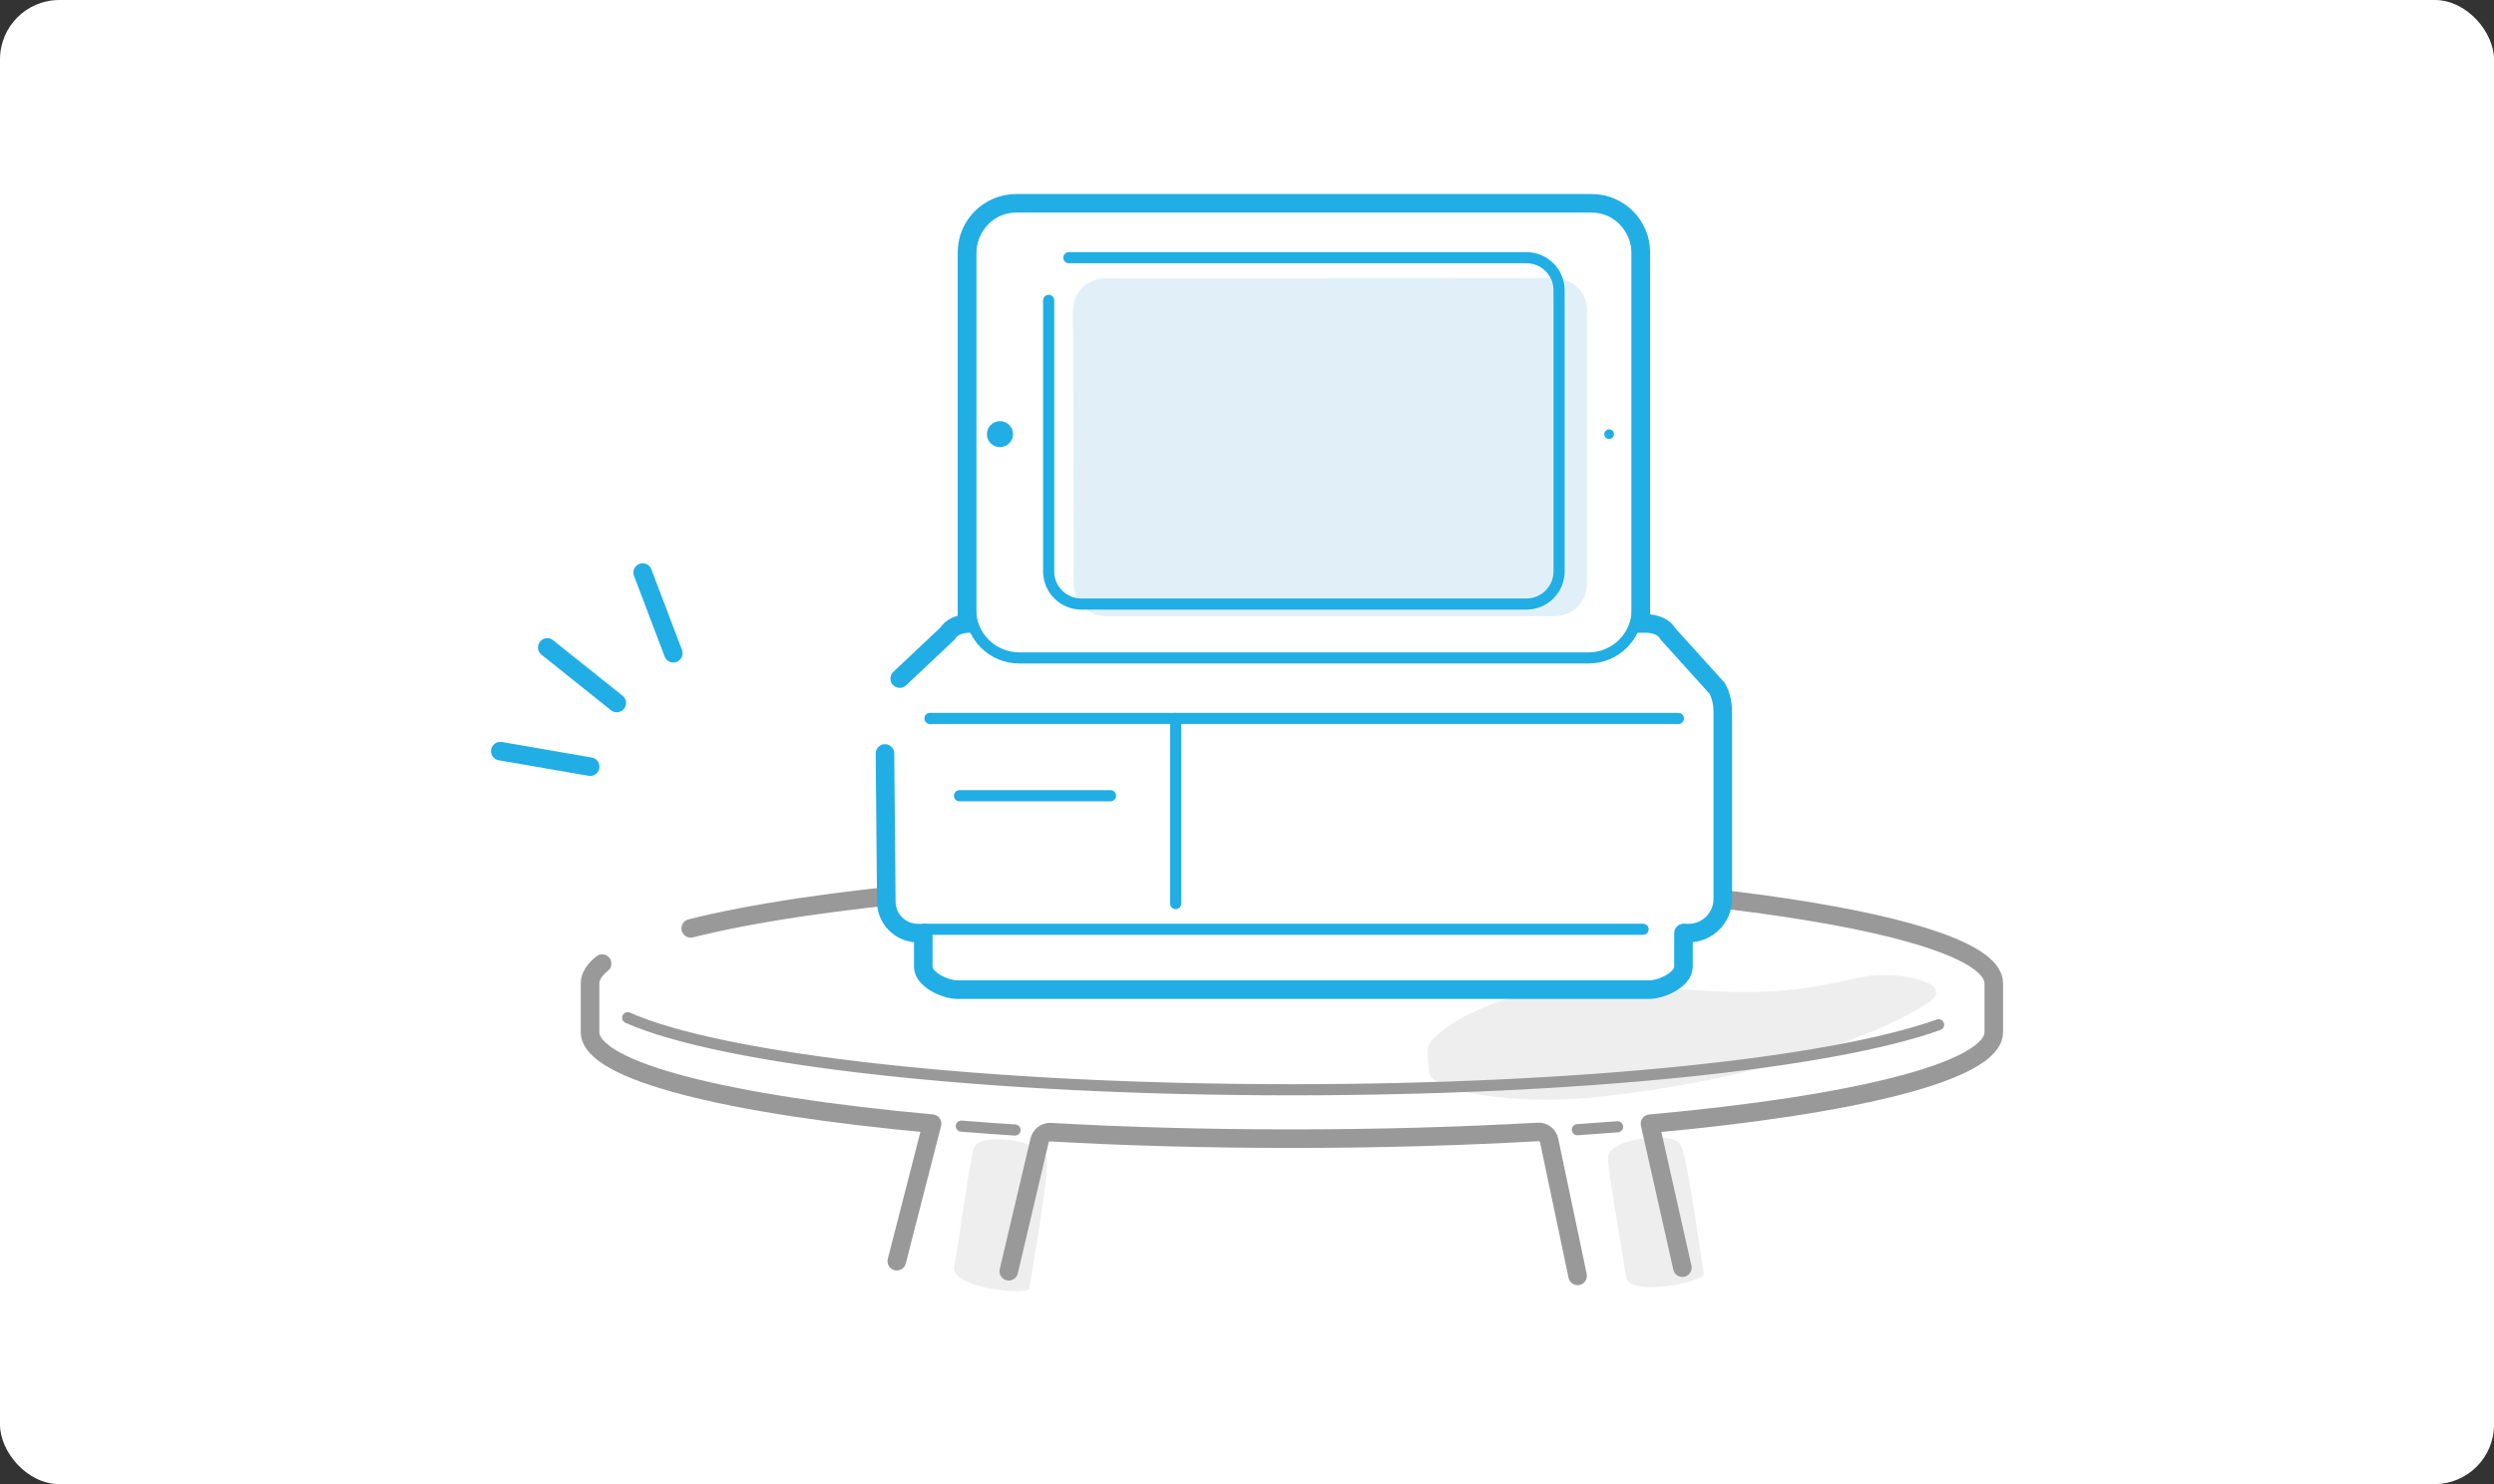 <svg width="336" height="200" viewBox="0 0 336 200" fill="none" xmlns="http://www.w3.org/2000/svg">
<rect x="0" y="0" width="336" height="200" fill="#333333" stroke="none"/>
<rect width="336" height="200" rx="8" fill="white"/>
<g clip-path="url(#clip0_1216_17959)">
<path d="M131.207 154.713C131.97 152.419 140.27 153.762 140.988 155.966C141.493 157.509 139.16 170.353 138.7 173.575C138.532 174.716 128.088 173.575 128.559 170.778C129.367 166.057 130.646 156.402 131.207 154.724V154.713Z" fill="#EEEEEE"/>
<path d="M216.638 155.966C216.66 153.549 224.972 152.296 226.341 154.176C227.294 155.496 229 168.44 229.549 171.64C229.74 172.77 219.442 174.862 219.038 172.065C218.354 167.332 216.615 157.745 216.638 155.966Z" fill="#EEEEEE"/>
<path d="M251.311 131.599C244.929 132.774 239.791 134.978 220.542 132.696C206.083 130.984 192.106 138.469 192.308 141.646L192.476 144.275C192.678 147.441 205.174 148.862 214.35 147.922C241.395 145.148 256.842 137.372 260.106 134.9C263.37 132.427 255.597 130.805 251.323 131.599H251.311Z" fill="#EEEEEE"/>
<path d="M212.511 152.24C214.35 152.117 216.156 151.983 217.929 151.849" stroke="#999999" stroke-width="1.5" stroke-linecap="round" stroke-linejoin="round"/>
<path d="M129.513 151.759C131.868 151.949 134.28 152.128 136.748 152.285" stroke="#999999" stroke-width="1.5" stroke-linecap="round" stroke-linejoin="round"/>
<path d="M81.121 129.854C80.055 130.715 79.494 131.61 79.494 132.517V139.095C79.494 144.331 97.981 148.918 125.575 151.424L120.819 169.961" stroke="#999999" stroke-width="2.5" stroke-linecap="round" stroke-linejoin="round"/>
<path d="M226.655 170.834L222.292 151.435C250.021 148.929 268.608 144.342 268.608 139.095V132.517C268.608 124.596 226.274 118.163 174.057 118.163C139.686 118.163 109.601 120.949 93.056 125.111" stroke="#999999" stroke-width="2.5" stroke-linecap="round" stroke-linejoin="round"/>
<path d="M212.544 171.942L208.707 153.695C208.561 152.99 207.922 152.498 207.204 152.542C196.884 153.124 185.712 153.449 174.045 153.449C162.379 153.449 151.689 153.146 141.549 152.576C140.842 152.531 140.214 153.012 140.057 153.695L135.906 171.315" stroke="#999999" stroke-width="2.5" stroke-linecap="round" stroke-linejoin="round"/>
<path d="M261.172 138.099C246.813 143.246 213.217 146.859 174.057 146.859C132.541 146.859 97.274 142.798 84.564 137.148" stroke="#999999" stroke-width="1.5" stroke-linecap="round" stroke-linejoin="round"/>
<path d="M226.914 125.748H227.475C230.033 125.748 232.097 123.69 232.097 121.139V95.866C232.097 94.792 231.85 93.74 231.368 92.79L224.682 85.395C224.278 84.578 223.078 84.019 221.743 84.019H130.602C129.278 84.019 128.1 84.556 127.674 85.361L119.743 93.439C119.485 93.931 119.328 94.457 119.283 95.005C119.261 95.34 119.238 95.743 119.216 96.202L119.395 121.508C119.395 123.846 121.302 125.748 123.647 125.748H124.544" fill="white"/>
<path d="M119.227 101.538L119.406 121.508C119.406 123.846 121.313 125.748 123.657 125.748H124.555" stroke="#20AEE5" stroke-width="2.5" stroke-linecap="round" stroke-linejoin="round"/>
<path d="M226.915 125.748H227.476C230.033 125.748 232.097 123.69 232.097 121.139V95.866C232.097 94.792 231.85 93.74 231.368 92.79L224.682 85.395C224.279 84.578 223.078 84.019 221.743 84.019H130.602C129.278 84.019 128.1 84.556 127.674 85.361L121.213 91.447" stroke="#20AEE5" stroke-width="2.5" stroke-linecap="round" stroke-linejoin="round"/>
<path d="M124.387 125.927V130.29C124.387 131.991 127.303 133.367 129.008 133.367H222.18C223.885 133.367 226.802 131.991 226.802 130.29V125.748" fill="white"/>
<path d="M124.387 125.927V130.29C124.387 131.991 127.303 133.367 129.008 133.367H222.18C223.885 133.367 226.802 131.991 226.802 130.29V125.748" stroke="#20AEE5" stroke-width="2.5" stroke-linecap="round" stroke-linejoin="round"/>
<path d="M124.556 125.233H221.362H124.556Z" fill="white"/>
<path d="M124.556 125.233H221.362" stroke="#20AEE5" stroke-width="1.5" stroke-linecap="round" stroke-linejoin="round"/>
<path d="M158.387 96.828V121.765" stroke="#20AEE5" stroke-width="1.5" stroke-linecap="round" stroke-linejoin="round"/>
<path d="M129.267 107.233H149.615" stroke="#20AEE5" stroke-width="1.5" stroke-linecap="round" stroke-linejoin="round"/>
<path d="M226.118 96.817H125.284" stroke="#20AEE5" stroke-width="1.5" stroke-linecap="round" stroke-linejoin="round"/>
<path d="M214.026 27.701H137.31C133.692 27.701 130.759 30.626 130.759 34.234V82.128C130.759 85.736 133.692 88.662 137.31 88.662H214.026C217.644 88.662 220.577 85.736 220.577 82.128V34.234C220.577 30.626 217.644 27.701 214.026 27.701Z" fill="white" stroke="#20AEE5" stroke-width="1.5" stroke-linecap="round" stroke-linejoin="bevel"/>
<path d="M130.276 83.448V34.01C130.276 30.363 133.238 27.398 136.906 27.398H214.429C218.086 27.398 221.059 30.352 221.059 34.01V82.844" stroke="#20AEE5" stroke-width="2.5" stroke-linecap="round" stroke-linejoin="bevel"/>
<path d="M136.479 58.511C136.479 59.473 135.694 60.256 134.718 60.256C133.742 60.256 132.957 59.473 132.957 58.511C132.957 57.538 133.742 56.754 134.718 56.754C135.683 56.754 136.479 57.538 136.479 58.511Z" fill="#20AEE5"/>
<path d="M217.436 58.511C217.436 58.869 217.144 59.16 216.785 59.16C216.426 59.16 216.135 58.869 216.135 58.511C216.135 58.153 216.426 57.862 216.785 57.862C217.144 57.862 217.447 58.142 217.447 58.5L217.436 58.511Z" fill="#20AEE5"/>
<path d="M209.392 37.478C211.838 37.478 213.812 39.392 213.812 41.752V78.772C213.812 81.132 211.838 83.045 209.392 83.045H149.076C146.631 83.045 144.657 81.132 144.657 78.772L144.556 41.775C144.556 39.414 146.519 37.501 148.953 37.501L209.392 37.467V37.478Z" fill="#E1F0F8"/>
<path d="M144.006 34.726H205.646C208.069 34.726 210.043 36.684 210.043 39.112V77.015C210.043 79.431 208.08 81.4 205.646 81.4H145.678C143.255 81.4 141.28 79.443 141.28 77.015V40.477" stroke="#20AEE5" stroke-width="1.5" stroke-linecap="round" stroke-linejoin="round"/>
<path d="M67.402 101.225L79.506 103.317" stroke="#20AEE5" stroke-width="2.5" stroke-linecap="round" stroke-linejoin="round"/>
<path d="M73.728 87.252L83.095 94.736" stroke="#20AEE5" stroke-width="2.5" stroke-linecap="round" stroke-linejoin="round"/>
<path d="M86.584 77.161L90.712 88.035" stroke="#20AEE5" stroke-width="2.5" stroke-linecap="round" stroke-linejoin="round"/>
</g>
<defs>
<clipPath id="clip0_1216_17959">
<rect width="204" height="148" fill="white" transform="translate(66 26)"/>
</clipPath>
</defs>
</svg>
